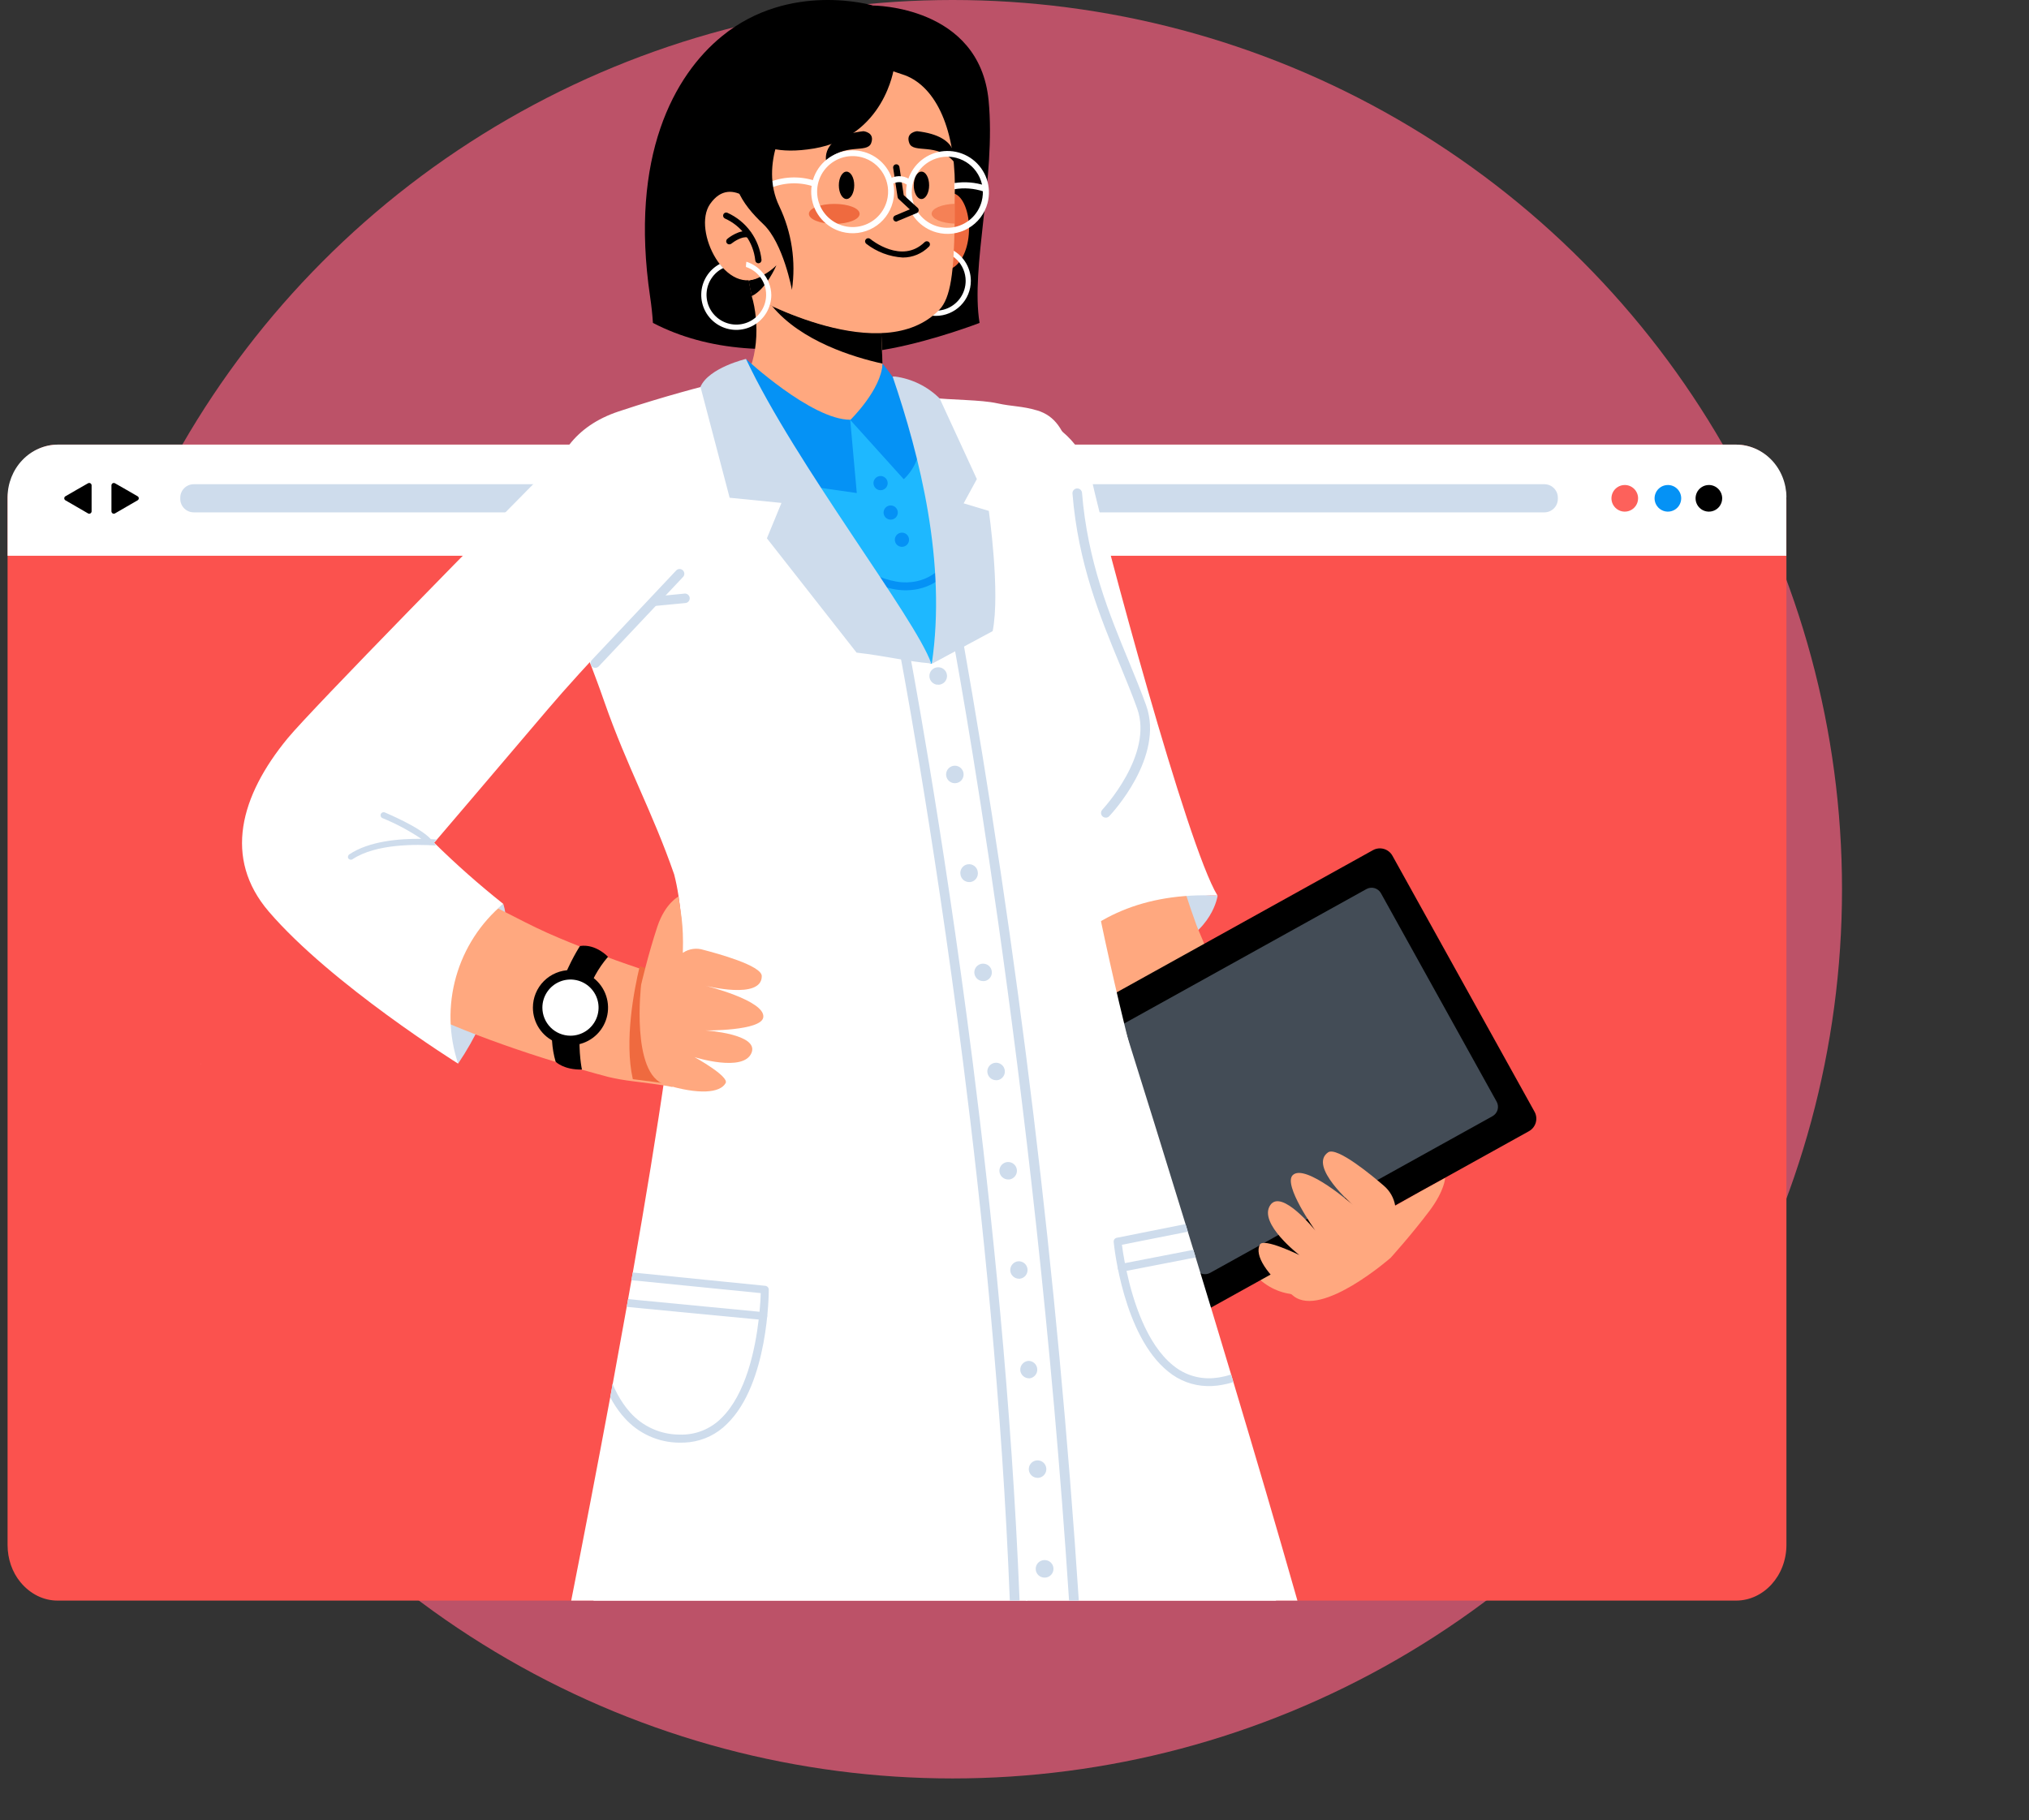 <?xml version="1.0" encoding="UTF-8"?> <svg xmlns="http://www.w3.org/2000/svg" width="146" height="131" viewBox="0 0 146 131" fill="none"><rect x="0" y="0" width="146" height="131" fill="#333333" stroke="none"/> <circle cx="68.545" cy="64" r="64" fill="#BC5268"></circle> <path d="M128.545 36.009V111.191C128.545 113.396 126.922 115.2 124.92 115.2H4.171C3.668 115.205 3.171 115.091 2.707 114.864C2.243 114.636 1.824 114.301 1.473 113.877C0.879 113.162 0.546 112.201 0.545 111.2V36.009C0.545 33.804 2.169 32 4.171 32H124.928C125.568 31.999 126.199 32.188 126.761 32.551C127.294 32.886 127.741 33.383 128.055 33.992C128.369 34.6 128.538 35.297 128.545 36.009Z" fill="#FB524E"></path> <path d="M45.716 109.808V109.919C45.716 110.788 46.297 111.493 47.017 111.493H80.954C81.674 111.493 82.256 110.788 82.256 109.919V109.808H45.716Z" fill="#CEDCEC"></path> <path d="M128.538 35.797V40H0.545V35.797C0.546 34.791 0.929 33.826 1.608 33.114C2.288 32.403 3.209 32.002 4.17 32H124.92C125.882 32.002 126.803 32.403 127.483 33.114C128.162 33.826 128.544 34.791 128.545 35.797H128.538Z" fill="white"></path> <path d="M117.871 35.866C117.871 36.055 117.815 36.24 117.709 36.398C117.604 36.556 117.454 36.679 117.279 36.751C117.104 36.824 116.911 36.843 116.725 36.806C116.539 36.769 116.369 36.677 116.235 36.543C116.101 36.409 116.009 36.239 115.972 36.053C115.935 35.867 115.954 35.674 116.027 35.499C116.099 35.324 116.222 35.174 116.38 35.069C116.537 34.963 116.723 34.907 116.912 34.907C117.167 34.907 117.41 35.008 117.59 35.188C117.77 35.368 117.871 35.611 117.871 35.866Z" fill="#FD615B"></path> <path d="M120.974 35.866C120.974 36.055 120.918 36.24 120.812 36.398C120.707 36.556 120.557 36.679 120.382 36.751C120.207 36.824 120.014 36.843 119.828 36.806C119.642 36.769 119.472 36.677 119.338 36.543C119.204 36.409 119.112 36.239 119.075 36.053C119.038 35.867 119.057 35.674 119.13 35.499C119.202 35.324 119.325 35.174 119.483 35.069C119.64 34.963 119.826 34.907 120.015 34.907C120.27 34.907 120.513 35.008 120.693 35.188C120.873 35.368 120.974 35.611 120.974 35.866Z" fill="#0592F5"></path> <path d="M123.923 35.866C123.923 36.055 123.867 36.24 123.762 36.398C123.657 36.556 123.507 36.679 123.332 36.751C123.157 36.824 122.964 36.843 122.778 36.806C122.592 36.769 122.421 36.677 122.287 36.543C122.153 36.409 122.062 36.239 122.025 36.053C121.988 35.867 122.007 35.674 122.08 35.499C122.152 35.324 122.275 35.174 122.433 35.069C122.59 34.963 122.775 34.907 122.965 34.907C123.219 34.907 123.463 35.008 123.643 35.188C123.823 35.368 123.923 35.611 123.923 35.866Z" fill="black"></path> <path d="M111.129 34.851H13.942C13.406 34.851 12.972 35.285 12.972 35.82V35.906C12.972 36.441 13.406 36.876 13.942 36.876H111.129C111.664 36.876 112.098 36.441 112.098 35.906V35.82C112.098 35.285 111.664 34.851 111.129 34.851Z" fill="#CEDCEC"></path> <path d="M6.591 35.865V36.801C6.591 36.831 6.583 36.861 6.568 36.887C6.553 36.913 6.531 36.935 6.505 36.95C6.479 36.965 6.449 36.973 6.419 36.974C6.389 36.974 6.359 36.966 6.333 36.95L5.524 36.481L4.711 36.011C4.684 35.996 4.662 35.975 4.647 35.949C4.632 35.923 4.624 35.894 4.624 35.863C4.624 35.833 4.632 35.804 4.647 35.778C4.662 35.752 4.684 35.73 4.711 35.716L5.524 35.246L6.333 34.784C6.359 34.769 6.389 34.761 6.419 34.761C6.449 34.761 6.479 34.769 6.505 34.784C6.531 34.799 6.553 34.821 6.568 34.847C6.583 34.873 6.591 34.903 6.591 34.933V35.865Z" fill="black"></path> <path d="M8.019 35.865V36.801C8.019 36.831 8.027 36.861 8.042 36.887C8.057 36.913 8.078 36.935 8.104 36.95C8.13 36.965 8.16 36.973 8.19 36.974C8.22 36.974 8.25 36.966 8.276 36.95L9.085 36.481L9.898 36.011C9.925 35.996 9.947 35.975 9.962 35.949C9.978 35.923 9.986 35.894 9.986 35.863C9.986 35.833 9.978 35.804 9.962 35.778C9.947 35.752 9.925 35.73 9.898 35.716L9.085 35.246L8.276 34.784C8.25 34.769 8.22 34.761 8.19 34.761C8.16 34.761 8.13 34.769 8.104 34.784C8.078 34.799 8.057 34.821 8.042 34.847C8.027 34.873 8.019 34.903 8.019 34.933V35.865Z" fill="black"></path> <path d="M87.615 64.458C87.615 64.458 87.301 67.069 83.885 68.411C80.469 69.754 76.703 70.149 75.874 69.079C75.867 69.094 77.172 63.806 87.615 64.458Z" fill="#CEDCEC"></path> <path d="M78.093 34.575C78.589 36.887 79.108 39.229 79.63 41.556C80.152 43.883 80.681 46.21 81.23 48.526L82.054 52.002C82.337 53.154 82.613 54.314 82.904 55.459C83.478 57.76 84.079 60.039 84.709 62.265C85.026 63.384 85.354 64.462 85.701 65.476L85.966 66.222L86.097 66.595C86.141 66.718 86.201 66.845 86.249 66.968L86.563 67.714C86.667 67.967 86.764 68.217 86.883 68.46C87.771 70.5 88.819 72.562 89.908 74.617C90.997 76.672 92.146 78.719 93.339 80.744C93.936 81.759 94.536 82.773 95.148 83.776C95.454 84.283 95.763 84.783 96.073 85.268L96.994 86.741L97.027 86.793C97.597 87.721 97.782 88.833 97.546 89.895C97.309 90.958 96.668 91.886 95.758 92.484C94.849 93.081 93.742 93.302 92.673 93.098C91.604 92.894 90.657 92.282 90.031 91.391C89.658 90.858 89.33 90.362 88.983 89.851C88.636 89.34 88.301 88.833 87.965 88.322C87.291 87.3 86.625 86.272 85.966 85.238C84.653 83.172 83.356 81.076 82.125 78.935C80.894 76.795 79.671 74.613 78.552 72.29C78.41 72.006 78.276 71.704 78.138 71.406L77.732 70.511C77.665 70.362 77.594 70.216 77.53 70.06L77.34 69.59L76.967 68.642C76.493 67.397 76.083 66.2 75.699 65.014C74.931 62.646 74.207 60.307 73.547 57.969C73.2 56.798 72.88 55.634 72.544 54.463L71.574 50.962C70.933 48.627 70.31 46.292 69.691 43.958C69.072 41.623 68.472 39.292 67.871 36.928C67.556 35.587 67.78 34.176 68.495 32.999C69.21 31.821 70.359 30.972 71.694 30.633C73.029 30.294 74.444 30.493 75.634 31.187C76.824 31.881 77.694 33.015 78.056 34.343C78.056 34.4 78.086 34.455 78.097 34.511L78.093 34.575Z" fill="#FFA87F"></path> <path d="M98.792 61.19L72.51 75.776C72.011 76.053 71.831 76.682 72.108 77.181L82.331 95.601C82.608 96.1 83.236 96.28 83.735 96.003L110.017 81.416C110.516 81.14 110.696 80.511 110.419 80.012L100.196 61.592C99.919 61.093 99.29 60.913 98.792 61.19Z" fill="black"></path> <path d="M98.323 63.989L78.005 75.266C77.634 75.472 77.5 75.939 77.706 76.31L86.032 91.314C86.238 91.684 86.706 91.818 87.077 91.612L107.395 80.336C107.766 80.13 107.9 79.662 107.694 79.291L99.368 64.288C99.162 63.917 98.694 63.783 98.323 63.989Z" fill="#434C56"></path> <path d="M100.063 90.531C100.063 90.531 101.555 88.886 102.867 87.141C103.956 85.683 103.986 84.788 103.986 84.788C102.92 85.362 101.655 86.063 100.395 86.787C100.302 86.218 100.009 85.702 99.567 85.332C98.821 84.687 96.21 82.498 95.565 82.938C94.118 83.948 97.355 86.723 97.355 86.723C97.355 86.723 93.932 83.721 93.029 84.571C92.283 85.257 94.648 88.569 94.648 88.569C94.648 88.569 92.213 85.515 91.396 86.749C90.531 88.058 93.503 90.333 93.503 90.333C93.503 90.333 90.892 89.05 90.65 89.587C90.277 90.333 91.06 91.691 93.085 93.283C95.11 94.876 100.063 90.531 100.063 90.531Z" fill="#FFA87F"></path> <path d="M78.444 85.723C78.562 85.935 78.74 86.107 78.956 86.217C79.171 86.328 79.415 86.372 79.656 86.344C79.897 86.316 80.124 86.218 80.309 86.061C80.494 85.904 80.628 85.696 80.695 85.463C80.762 85.229 80.758 84.982 80.684 84.751C80.609 84.52 80.469 84.316 80.279 84.165C80.089 84.014 79.859 83.923 79.617 83.903C79.375 83.883 79.133 83.934 78.921 84.052C78.78 84.13 78.655 84.236 78.555 84.362C78.454 84.488 78.38 84.633 78.335 84.788C78.291 84.944 78.278 85.106 78.296 85.266C78.315 85.427 78.365 85.582 78.444 85.723Z" fill="#2C5383"></path> <path d="M74.282 29.902C75.355 30.231 76.321 30.843 77.076 31.672C77.832 32.502 78.351 33.521 78.578 34.62C79.428 38.487 85.418 60.916 87.607 64.455C82.218 64.231 78.545 66.062 75.867 69.076C75.867 69.076 66.976 39.438 67.528 35.22C67.612 34.424 67.855 33.652 68.243 32.95C68.63 32.249 69.154 31.632 69.783 31.137C70.413 30.641 71.135 30.276 71.908 30.064C72.68 29.852 73.488 29.797 74.282 29.902Z" fill="white"></path> <path d="M46.983 23.241C50.992 25.323 55.788 25.554 61.11 24.554L62.825 0.399C62.825 0.399 56.832 -1.391 51.943 2.611C48.512 5.411 45.29 11.233 46.778 21.347C46.875 21.992 46.942 22.626 46.983 23.241Z" fill="black"></path> <path d="M70.486 23.242C69.829 19.221 71.668 12.747 71.138 7.239C70.478 0.399 62.825 0.399 62.825 0.399L56.288 17.476C56.288 17.476 57.519 20.799 57.619 23.242C57.832 28.138 70.486 23.242 70.486 23.242Z" fill="black"></path> <path d="M93.358 115.2C91.892 110.046 90.307 104.664 88.755 99.484C88.7 99.302 88.647 99.111 88.591 98.936C87.722 96.031 86.861 93.193 86.037 90.5C85.985 90.317 85.929 90.127 85.873 89.956C85.739 89.519 85.608 89.083 85.474 88.654C85.418 88.475 85.362 88.281 85.31 88.114C82.065 77.541 79.57 69.709 79.57 69.709L49.056 66.52C48.81 71.689 47.36 81.199 45.536 91.585L45.435 92.145C45.357 92.596 45.275 93.047 45.197 93.499L45.096 94.058C44.768 95.893 44.428 97.75 44.089 99.604L43.91 100.562C42.974 105.586 42.012 110.587 41.102 115.2H93.358Z" fill="white"></path> <path d="M50.951 72.973L53.129 82.098C58.566 81.662 64.999 80.875 69.844 78.369C69.844 78.369 76.296 80.54 79.57 79.525L77.172 72.973H50.951Z" fill="white"></path> <path d="M47.71 82.098C49.068 75.821 49.291 68.825 49.291 68.825C49.041 66.96 49.026 64.917 48.512 62.937C46.949 58.424 45.118 55.187 43.492 50.525C43.388 50.223 43.28 49.921 43.171 49.619C43.101 49.421 43.03 49.227 42.955 49.03C42.422 47.572 41.836 46.117 41.247 44.719C38.636 38.606 38.2 31.718 44.507 29.615C44.965 29.462 45.42 29.316 45.86 29.175C48.844 28.231 51.328 27.612 52.021 27.444L52.211 27.399L65.458 28.496L66.719 28.6C68.583 28.809 70.53 28.757 71.768 29.029C72.857 29.268 73.517 29.212 74.629 29.54C77.239 30.308 77.165 33.821 77.985 38.181C77.985 38.256 78.011 38.33 78.026 38.408C78.041 38.487 78.026 38.457 78.026 38.483C78.168 39.229 78.339 39.975 78.529 40.683C78.742 41.493 78.981 42.294 79.231 43.074C80.76 47.866 82.587 50.063 82.285 53.076C82.001 55.81 79.216 59.532 78.477 60.326C78.306 60.509 78.205 60.606 78.205 60.606C78.205 60.606 78.205 60.632 78.205 60.647C78.205 60.755 78.227 60.87 78.242 60.99C78.298 61.452 78.38 61.997 78.481 62.616C80.267 71.939 82.464 79.801 82.464 79.801C82.464 79.801 62.627 82.993 47.71 82.098Z" fill="white"></path> <path d="M79.57 58.849C79.616 58.85 79.662 58.841 79.704 58.823C79.746 58.805 79.784 58.778 79.816 58.745C79.98 58.573 83.807 54.49 82.472 50.764C82.099 49.727 81.67 48.683 81.215 47.575C79.827 44.219 78.257 40.408 77.858 35.466C77.854 35.421 77.841 35.377 77.82 35.337C77.799 35.297 77.77 35.262 77.735 35.233C77.701 35.204 77.66 35.182 77.617 35.169C77.574 35.155 77.529 35.151 77.484 35.155C77.439 35.159 77.395 35.172 77.355 35.193C77.315 35.214 77.279 35.243 77.25 35.278C77.221 35.312 77.2 35.353 77.186 35.396C77.173 35.439 77.168 35.484 77.172 35.53C77.582 40.575 79.175 44.435 80.581 47.837C81.032 48.937 81.461 49.973 81.826 50.992C83.02 54.322 79.354 58.234 79.32 58.275C79.274 58.323 79.243 58.384 79.231 58.449C79.219 58.515 79.227 58.582 79.253 58.644C79.279 58.705 79.323 58.757 79.379 58.794C79.434 58.83 79.5 58.849 79.566 58.849H79.57Z" fill="#CEDCEC"></path> <path d="M67.032 47.781C65.779 47.206 62.684 46.181 61.065 42.392C60.938 42.101 60.812 41.806 60.692 41.512C57.783 34.862 54.214 28.049 54.214 28.049L63.911 28.366C63.911 28.366 66.965 34.277 68.677 39.241C68.852 39.629 68.987 40.034 69.08 40.449C69.531 44.014 67.032 47.781 67.032 47.781Z" fill="#1EB8FF"></path> <path d="M63.873 34.809C63.866 34.91 63.828 35.006 63.766 35.086C63.704 35.165 63.62 35.224 63.524 35.256C63.428 35.288 63.325 35.29 63.227 35.263C63.13 35.236 63.043 35.181 62.977 35.105C62.911 35.028 62.869 34.934 62.857 34.834C62.844 34.734 62.862 34.632 62.907 34.542C62.952 34.452 63.023 34.377 63.111 34.327C63.198 34.277 63.299 34.254 63.4 34.261C63.535 34.272 63.66 34.335 63.749 34.438C63.838 34.54 63.882 34.674 63.873 34.809Z" fill="#0592F5"></path> <path d="M64.6 36.928C64.593 37.029 64.556 37.125 64.493 37.205C64.431 37.284 64.347 37.343 64.251 37.375C64.155 37.407 64.052 37.409 63.955 37.382C63.858 37.355 63.77 37.3 63.704 37.224C63.638 37.148 63.596 37.053 63.584 36.953C63.572 36.853 63.589 36.751 63.634 36.661C63.679 36.571 63.75 36.496 63.838 36.446C63.926 36.396 64.026 36.373 64.127 36.38C64.194 36.384 64.26 36.402 64.32 36.432C64.381 36.462 64.435 36.504 64.479 36.555C64.523 36.606 64.556 36.665 64.577 36.729C64.598 36.794 64.606 36.861 64.6 36.928Z" fill="#0592F5"></path> <path d="M65.41 38.885C65.402 38.986 65.365 39.082 65.303 39.162C65.24 39.241 65.156 39.3 65.06 39.332C64.965 39.364 64.861 39.366 64.764 39.339C64.667 39.312 64.58 39.257 64.514 39.181C64.448 39.105 64.406 39.01 64.393 38.91C64.381 38.81 64.398 38.708 64.444 38.618C64.489 38.528 64.56 38.453 64.647 38.403C64.735 38.353 64.835 38.33 64.936 38.337C65.004 38.341 65.069 38.359 65.13 38.389C65.19 38.419 65.244 38.461 65.288 38.512C65.332 38.563 65.366 38.622 65.387 38.686C65.407 38.751 65.415 38.818 65.41 38.885Z" fill="#0592F5"></path> <path d="M69.083 39.77C69.094 39.806 69.098 39.843 69.094 39.881C69.09 39.918 69.079 39.954 69.061 39.986C68.438 41.105 67.166 42.63 64.847 42.474C63.765 42.403 62.37 41.829 60.95 41.064C60.892 41.035 60.847 40.986 60.823 40.926C60.796 40.872 60.788 40.811 60.798 40.752C60.809 40.692 60.838 40.638 60.882 40.596C60.925 40.554 60.981 40.528 61.041 40.52C61.101 40.513 61.161 40.524 61.214 40.553C62.575 41.299 63.896 41.84 64.891 41.907C66.909 42.045 68.02 40.714 68.569 39.718C68.595 39.669 68.635 39.63 68.684 39.603C68.733 39.578 68.789 39.566 68.844 39.572C68.899 39.577 68.951 39.598 68.995 39.633C69.038 39.667 69.07 39.714 69.087 39.766L69.083 39.77Z" fill="#0592F5"></path> <path d="M67.028 14.671C67.028 14.671 68.52 12.904 69.37 14.671C70.221 16.439 69.568 20.019 67.289 19.434L67.028 14.671Z" fill="#EF6A3F"></path> <path d="M67.338 22.735C66.84 22.735 66.352 22.587 65.938 22.31C65.523 22.033 65.2 21.639 65.009 21.178C64.818 20.718 64.768 20.211 64.866 19.722C64.963 19.233 65.203 18.783 65.555 18.431C65.908 18.078 66.357 17.838 66.846 17.741C67.335 17.644 67.842 17.694 68.303 17.884C68.764 18.075 69.157 18.398 69.434 18.813C69.711 19.227 69.859 19.715 69.859 20.213C69.859 20.882 69.594 21.523 69.121 21.996C68.648 22.469 68.007 22.735 67.338 22.735ZM67.338 18.065C66.913 18.065 66.498 18.191 66.145 18.427C65.791 18.663 65.516 18.999 65.354 19.391C65.191 19.784 65.148 20.216 65.231 20.633C65.314 21.049 65.519 21.432 65.819 21.732C66.12 22.033 66.502 22.237 66.919 22.32C67.336 22.403 67.768 22.361 68.16 22.198C68.553 22.035 68.888 21.76 69.124 21.407C69.36 21.054 69.486 20.638 69.486 20.213C69.485 19.644 69.259 19.098 68.856 18.696C68.453 18.293 67.908 18.066 67.338 18.065Z" fill="white"></path> <path d="M63.411 23.891L63.609 28.709C63.609 28.709 60.838 32.979 53.166 27.877C54.621 26.255 54.658 23.167 54.088 21.295C54.606 21.499 55.105 21.748 55.579 22.041C55.778 22.14 55.983 22.228 56.191 22.306C58.097 23.111 60.983 24.081 63.411 23.891Z" fill="#FFA87F"></path> <path d="M61.185 30.227C61.185 30.227 63.422 28.045 63.504 26.173C64.421 27.286 65.185 28.516 65.775 29.831C67.092 32.792 65.029 34.489 65.029 34.489L61.185 30.227Z" fill="#0592F5"></path> <path d="M53.677 25.833C53.677 25.833 58.38 30.207 61.177 30.211L61.651 35.485L57.09 34.836C57.09 34.836 54.382 29.283 53.677 25.833Z" fill="#0592F5"></path> <path d="M63.411 23.89L63.504 26.172C61.419 25.71 57.664 24.572 55.565 22.04L56.176 22.305C58.097 23.11 60.983 24.08 63.411 23.89Z" fill="black"></path> <path d="M68.692 14.668C68.692 15.172 68.692 15.649 68.692 16.097C68.643 19.557 68.415 21.445 67.591 22.295C63.489 26.535 54.397 21.474 54.106 21.31C54.02 20.937 53.946 20.564 53.879 20.191C53.338 17.268 53.238 14.28 53.584 11.327C53.502 9.896 53.88 8.476 54.663 7.275C55.447 6.075 56.593 5.157 57.936 4.655C60.796 3.611 63.362 4.871 64.906 5.345C67.23 6.061 68.695 9.074 68.71 13.352L68.692 14.668Z" fill="#FFA87F"></path> <path d="M65.984 9.443C65.984 9.443 65.134 9.525 65.432 10.305C65.731 11.084 67.439 10.226 68.658 11.662C68.658 11.662 69.177 9.798 65.984 9.443Z" fill="black"></path> <path d="M67.401 16.73C66.833 16.577 66.322 16.259 65.933 15.816C65.545 15.373 65.297 14.825 65.22 14.241C65.142 13.657 65.24 13.063 65.5 12.534C65.76 12.005 66.17 11.565 66.68 11.269C67.189 10.974 67.775 10.835 68.363 10.872C68.951 10.909 69.515 11.118 69.984 11.475C70.453 11.832 70.805 12.32 70.998 12.877C71.19 13.433 71.213 14.035 71.064 14.605C70.964 14.986 70.79 15.343 70.552 15.656C70.313 15.969 70.016 16.232 69.675 16.43C69.335 16.628 68.959 16.756 68.568 16.808C68.178 16.859 67.781 16.833 67.401 16.73ZM68.822 11.364C68.333 11.234 67.817 11.252 67.338 11.416C66.859 11.58 66.44 11.882 66.133 12.284C65.826 12.686 65.644 13.17 65.613 13.675C65.581 14.18 65.699 14.683 65.953 15.121C66.207 15.559 66.585 15.911 67.04 16.134C67.494 16.357 68.004 16.439 68.506 16.372C69.007 16.305 69.478 16.091 69.857 15.756C70.237 15.422 70.509 14.982 70.638 14.493C70.813 13.837 70.719 13.139 70.378 12.552C70.038 11.966 69.478 11.538 68.822 11.364Z" fill="white"></path> <path d="M70.91 13.362C70.19 13.122 69.423 13.058 68.673 13.176V13.62C69.37 13.5 70.086 13.554 70.758 13.776C70.784 13.784 70.813 13.784 70.84 13.776C70.889 13.771 70.936 13.75 70.971 13.716C71.007 13.681 71.03 13.635 71.037 13.586C71.043 13.537 71.033 13.486 71.007 13.444C70.981 13.401 70.942 13.368 70.895 13.351L70.91 13.362Z" fill="white"></path> <path d="M64.492 15.95C64.44 15.95 64.39 15.931 64.35 15.897C64.311 15.864 64.284 15.818 64.273 15.767C64.263 15.716 64.271 15.663 64.295 15.617C64.32 15.571 64.359 15.535 64.407 15.514L65.466 15.07L64.664 14.325C64.624 14.29 64.598 14.242 64.589 14.19L64.269 12.087C64.264 12.057 64.266 12.027 64.273 11.998C64.28 11.969 64.293 11.942 64.311 11.918C64.329 11.893 64.351 11.873 64.377 11.858C64.403 11.842 64.431 11.832 64.461 11.828C64.49 11.823 64.52 11.825 64.55 11.832C64.579 11.839 64.606 11.852 64.63 11.87C64.654 11.888 64.674 11.91 64.69 11.936C64.705 11.962 64.715 11.99 64.72 12.02L65.029 14.045L66.036 14.962C66.063 14.988 66.084 15.02 66.095 15.056C66.107 15.092 66.109 15.13 66.103 15.167C66.096 15.204 66.08 15.238 66.057 15.268C66.034 15.297 66.004 15.32 65.969 15.335L64.582 15.913C64.555 15.931 64.524 15.944 64.492 15.95Z" fill="black"></path> <path d="M62.132 9.443C62.132 9.443 62.982 9.525 62.684 10.305C62.386 11.084 60.677 10.226 59.458 11.662C59.458 11.662 58.936 9.798 62.132 9.443Z" fill="black"></path> <path d="M61.856 15.392C61.856 15.791 61.039 16.112 60.032 16.112C59.025 16.112 58.205 15.791 58.205 15.392C58.205 14.993 59.025 14.676 60.032 14.676C61.039 14.676 61.856 14.985 61.856 15.392Z" fill="#EF6A3F"></path> <path d="M60.58 16.685C60.011 16.532 59.501 16.214 59.112 15.771C58.724 15.328 58.475 14.78 58.398 14.196C58.32 13.612 58.417 13.019 58.676 12.49C58.936 11.961 59.346 11.521 59.855 11.225C60.365 10.928 60.95 10.79 61.538 10.826C62.126 10.862 62.69 11.071 63.159 11.428C63.628 11.784 63.982 12.271 64.174 12.828C64.367 13.384 64.391 13.985 64.242 14.555C64.143 14.937 63.969 15.294 63.731 15.608C63.493 15.922 63.195 16.185 62.855 16.383C62.514 16.581 62.138 16.709 61.748 16.761C61.357 16.813 60.96 16.787 60.58 16.685ZM62.005 11.318C61.516 11.189 61.001 11.208 60.523 11.372C60.045 11.536 59.627 11.838 59.32 12.239C59.014 12.641 58.834 13.124 58.802 13.629C58.771 14.133 58.889 14.635 59.143 15.072C59.397 15.508 59.775 15.86 60.228 16.082C60.682 16.305 61.191 16.387 61.692 16.32C62.193 16.253 62.662 16.039 63.041 15.705C63.42 15.371 63.691 14.932 63.821 14.444C63.994 13.788 63.9 13.091 63.559 12.505C63.219 11.919 62.66 11.492 62.005 11.318Z" fill="white"></path> <path d="M63.97 13.31C63.934 13.296 63.902 13.273 63.877 13.243C63.842 13.197 63.826 13.14 63.833 13.083C63.84 13.025 63.87 12.973 63.914 12.937C64.134 12.777 64.397 12.687 64.668 12.679C64.94 12.671 65.208 12.746 65.436 12.893C65.485 12.923 65.52 12.972 65.534 13.029C65.547 13.086 65.537 13.145 65.507 13.195C65.492 13.219 65.472 13.24 65.449 13.257C65.426 13.274 65.4 13.286 65.373 13.292C65.345 13.299 65.316 13.3 65.288 13.295C65.26 13.291 65.233 13.281 65.209 13.265C65.058 13.163 64.88 13.109 64.698 13.109C64.516 13.109 64.338 13.163 64.187 13.265C64.158 13.292 64.123 13.31 64.085 13.318C64.047 13.325 64.007 13.323 63.97 13.31Z" fill="white"></path> <path d="M58.589 13.411H58.507C57.471 13.075 56.348 13.132 55.352 13.571C55.327 13.592 55.298 13.608 55.267 13.616C55.235 13.624 55.203 13.626 55.171 13.62C55.139 13.614 55.109 13.601 55.083 13.581C55.056 13.562 55.035 13.537 55.02 13.508C55.005 13.48 54.996 13.448 54.995 13.416C54.993 13.383 54.999 13.351 55.012 13.321C55.025 13.291 55.045 13.265 55.069 13.244C55.094 13.223 55.123 13.207 55.154 13.198C56.255 12.701 57.501 12.635 58.648 13.012C58.703 13.031 58.748 13.07 58.774 13.122C58.8 13.173 58.804 13.233 58.786 13.288C58.767 13.324 58.739 13.355 58.704 13.376C58.669 13.398 58.63 13.41 58.589 13.411Z" fill="white"></path> <g opacity="0.8"> <path opacity="0.8" d="M68.691 14.668C68.691 15.171 68.691 15.649 68.691 16.096C67.763 16.063 67.039 15.753 67.039 15.38C67.039 15.007 67.759 14.698 68.691 14.668Z" fill="#EF6A3F"></path> </g> <path d="M61.468 13.336C61.468 13.881 61.218 14.324 60.912 14.324C60.606 14.324 60.36 13.881 60.36 13.336C60.36 12.792 60.61 12.352 60.912 12.352C61.214 12.352 61.468 12.78 61.468 13.336Z" fill="black"></path> <path d="M66.857 13.336C66.857 13.881 66.611 14.324 66.305 14.324C65.999 14.324 65.753 13.881 65.753 13.336C65.753 12.792 65.999 12.352 66.305 12.352C66.611 12.352 66.857 12.78 66.857 13.336Z" fill="black"></path> <path d="M64.955 18.535C65.308 18.537 65.657 18.468 65.983 18.332C66.308 18.196 66.603 17.996 66.85 17.744C66.871 17.724 66.887 17.699 66.898 17.672C66.91 17.645 66.915 17.615 66.915 17.586C66.915 17.556 66.91 17.527 66.898 17.5C66.887 17.473 66.871 17.448 66.85 17.427C66.807 17.386 66.75 17.363 66.691 17.363C66.632 17.363 66.575 17.386 66.533 17.427C64.892 19.031 62.706 17.271 62.617 17.196C62.571 17.158 62.511 17.14 62.452 17.145C62.393 17.151 62.338 17.18 62.3 17.226C62.262 17.272 62.243 17.331 62.249 17.391C62.255 17.45 62.284 17.505 62.33 17.543C63.085 18.13 64 18.476 64.955 18.535Z" fill="black"></path> <path d="M55.867 19.098C55.84 19.161 55.121 20.821 54.095 21.309C54.009 20.936 53.935 20.563 53.868 20.19C54.623 20.02 55.316 19.642 55.867 19.098Z" fill="black"></path> <path d="M54.871 15.313C54.871 15.313 52.689 12.389 51.093 14.686C49.776 16.584 52.264 21.522 54.871 19.829V15.313Z" fill="#FFA87F"></path> <path d="M55.501 21.235C55.498 21.68 55.378 22.117 55.152 22.502C54.926 22.885 54.602 23.203 54.213 23.421C53.825 23.639 53.385 23.75 52.94 23.743C52.494 23.736 52.059 23.61 51.677 23.38C51.295 23.15 50.982 22.823 50.768 22.432C50.554 22.041 50.448 21.6 50.46 21.155C50.471 20.709 50.601 20.275 50.836 19.896C51.07 19.517 51.401 19.207 51.794 18.997C51.873 19.098 51.958 19.195 52.047 19.288C51.703 19.455 51.409 19.712 51.197 20.031C50.985 20.35 50.863 20.72 50.842 21.102C50.822 21.485 50.904 21.866 51.08 22.206C51.257 22.546 51.521 22.832 51.846 23.035C52.17 23.238 52.544 23.351 52.926 23.361C53.309 23.371 53.688 23.279 54.023 23.093C54.358 22.907 54.637 22.635 54.831 22.305C55.026 21.975 55.128 21.599 55.128 21.216C55.129 20.746 54.973 20.289 54.684 19.918C54.425 19.59 54.075 19.344 53.677 19.214C53.675 19.195 53.675 19.176 53.677 19.158C53.677 19.158 53.677 19.131 53.677 19.124C53.677 19.027 53.7 18.934 53.707 18.837C54.147 18.977 54.54 19.235 54.844 19.583C55.258 20.034 55.492 20.622 55.501 21.235Z" fill="white"></path> <path d="M54.572 18.949H54.594C54.654 18.941 54.708 18.911 54.746 18.864C54.783 18.818 54.801 18.759 54.796 18.699C54.718 17.969 54.45 17.272 54.019 16.678C53.588 16.084 53.008 15.613 52.338 15.313C52.311 15.302 52.282 15.296 52.252 15.297C52.223 15.297 52.194 15.304 52.166 15.316C52.139 15.327 52.115 15.344 52.095 15.366C52.074 15.387 52.058 15.412 52.047 15.439C52.026 15.494 52.027 15.555 52.05 15.61C52.073 15.664 52.116 15.707 52.17 15.73C52.766 15.998 53.28 16.418 53.663 16.948C54.045 17.477 54.281 18.098 54.348 18.747C54.354 18.803 54.38 18.854 54.421 18.891C54.463 18.928 54.517 18.949 54.572 18.949Z" fill="black"></path> <path d="M52.48 17.588C52.532 17.588 52.581 17.571 52.622 17.54C52.816 17.383 53.405 16.991 53.793 17.092C53.822 17.101 53.852 17.105 53.883 17.102C53.913 17.099 53.942 17.089 53.969 17.075C53.996 17.06 54.019 17.04 54.038 17.016C54.056 16.992 54.07 16.964 54.078 16.935C54.085 16.905 54.087 16.875 54.082 16.845C54.077 16.814 54.067 16.786 54.05 16.76C54.034 16.734 54.013 16.712 53.988 16.695C53.963 16.677 53.935 16.665 53.905 16.659C53.23 16.484 52.413 17.118 52.339 17.193C52.315 17.211 52.296 17.233 52.282 17.259C52.268 17.285 52.259 17.313 52.256 17.342C52.252 17.372 52.255 17.401 52.264 17.429C52.272 17.457 52.286 17.483 52.305 17.506C52.326 17.532 52.353 17.553 52.383 17.567C52.413 17.581 52.447 17.589 52.48 17.588Z" fill="black"></path> <path d="M91.821 115.2C87.835 99.287 83.844 83.351 82.498 79.801L70.172 80.987L73.816 115.2H91.821Z" fill="white"></path> <path d="M88.591 98.928C88.326 99.016 88.054 99.083 87.778 99.129L87.532 99.163C86.979 99.238 86.417 99.198 85.88 99.046C85.344 98.893 84.845 98.631 84.415 98.275C82.486 96.728 81.513 93.576 81.058 91.458C81.013 91.26 80.976 91.085 80.942 90.903C80.831 90.321 80.763 89.858 80.73 89.59L85.078 88.728L85.47 88.646C85.414 88.467 85.358 88.273 85.306 88.106L84.933 88.176L80.364 89.086C80.295 89.098 80.233 89.136 80.191 89.192C80.148 89.248 80.129 89.319 80.137 89.388C80.163 89.664 80.827 96.127 84.056 98.712C84.843 99.364 85.825 99.733 86.846 99.76C87.095 99.767 87.344 99.756 87.592 99.726L87.913 99.678C88.196 99.63 88.475 99.561 88.748 99.473C88.7 99.301 88.647 99.118 88.591 98.928Z" fill="#CEDCEC"></path> <path d="M86.037 90.501L85.574 90.59L81.062 91.47L80.775 91.526C80.755 91.53 80.735 91.53 80.715 91.526C80.643 91.527 80.574 91.501 80.522 91.453C80.469 91.404 80.436 91.338 80.43 91.267C80.424 91.196 80.445 91.125 80.489 91.069C80.532 91.012 80.596 90.975 80.666 90.963L80.946 90.911L85.421 90.042L85.865 89.956C85.928 90.139 85.984 90.318 86.037 90.501Z" fill="#CEDCEC"></path> <path d="M73.931 115.2L67.032 47.792L48.121 82.072C47.181 85.309 45.014 99.973 42.706 115.2H73.931Z" fill="white"></path> <path d="M69.307 76.516C70.665 87.171 72.115 101.092 72.663 115.201H73.365C72.802 101.055 71.347 87.104 69.99 76.415C67.785 59.1 65.35 46.42 65.328 46.293C65.305 46.208 65.25 46.135 65.174 46.088C65.099 46.041 65.009 46.025 64.922 46.042C64.836 46.059 64.758 46.108 64.706 46.179C64.654 46.251 64.631 46.34 64.642 46.428C64.679 46.566 67.103 59.223 69.307 76.516Z" fill="#CEDCEC"></path> <path d="M67.502 49.273C67.461 49.276 67.42 49.276 67.379 49.273L67.26 49.235C67.223 49.219 67.188 49.199 67.155 49.176C67.12 49.154 67.087 49.127 67.058 49.097C66.941 48.979 66.876 48.82 66.876 48.654C66.876 48.487 66.941 48.328 67.058 48.21C67.087 48.18 67.12 48.153 67.155 48.132C67.188 48.108 67.223 48.088 67.26 48.072C67.298 48.057 67.338 48.046 67.379 48.038C67.466 48.019 67.556 48.019 67.643 48.037C67.73 48.055 67.813 48.091 67.885 48.144C67.957 48.196 68.017 48.263 68.061 48.34C68.106 48.417 68.133 48.503 68.142 48.592C68.151 48.68 68.141 48.77 68.112 48.854C68.084 48.939 68.038 49.016 67.978 49.082C67.917 49.147 67.843 49.199 67.761 49.234C67.68 49.269 67.591 49.286 67.502 49.284V49.273Z" fill="#CEDCEC"></path> <path d="M73.416 98.63C73.431 98.786 73.504 98.931 73.62 99.036C73.735 99.142 73.886 99.201 74.043 99.201H74.103C74.262 99.177 74.405 99.093 74.504 98.966C74.604 98.84 74.651 98.68 74.636 98.52C74.621 98.359 74.546 98.211 74.425 98.105C74.304 97.998 74.148 97.942 73.987 97.948C73.821 97.964 73.669 98.044 73.562 98.172C73.455 98.3 73.403 98.464 73.416 98.63Z" fill="#CEDCEC"></path> <path d="M72.697 91.47C72.713 91.624 72.786 91.767 72.902 91.871C73.018 91.975 73.168 92.033 73.323 92.033H73.39C73.554 92.012 73.703 91.927 73.805 91.798C73.907 91.669 73.954 91.504 73.936 91.341C73.919 91.177 73.838 91.026 73.711 90.921C73.584 90.816 73.42 90.766 73.256 90.78C73.091 90.798 72.94 90.881 72.835 91.01C72.731 91.139 72.681 91.304 72.697 91.47Z" fill="#CEDCEC"></path> <path d="M74.032 105.788C74.045 105.946 74.117 106.093 74.234 106.2C74.351 106.307 74.504 106.366 74.662 106.366H74.71C74.835 106.356 74.953 106.309 75.051 106.232C75.149 106.155 75.221 106.05 75.26 105.932C75.298 105.813 75.3 105.686 75.266 105.566C75.232 105.446 75.164 105.339 75.069 105.258C74.974 105.177 74.857 105.126 74.733 105.112C74.609 105.097 74.484 105.12 74.373 105.176C74.262 105.233 74.171 105.322 74.11 105.43C74.049 105.539 74.022 105.664 74.032 105.788Z" fill="#CEDCEC"></path> <path d="M75.136 112.284C75.053 112.287 74.972 112.306 74.896 112.34C74.821 112.374 74.753 112.423 74.696 112.483C74.64 112.544 74.596 112.615 74.566 112.692C74.537 112.77 74.523 112.852 74.526 112.935C74.529 113.018 74.548 113.099 74.582 113.175C74.616 113.25 74.665 113.318 74.725 113.375C74.847 113.489 75.01 113.55 75.177 113.545H75.214C75.381 113.534 75.537 113.458 75.647 113.333C75.757 113.208 75.814 113.044 75.803 112.877C75.799 112.795 75.778 112.713 75.742 112.639C75.705 112.564 75.655 112.497 75.593 112.442C75.531 112.387 75.459 112.345 75.38 112.318C75.302 112.291 75.219 112.279 75.136 112.284Z" fill="#CEDCEC"></path> <path d="M68.658 56.369H68.759C68.921 56.356 69.072 56.281 69.18 56.159C69.288 56.037 69.345 55.878 69.338 55.715C69.332 55.553 69.262 55.399 69.145 55.286C69.028 55.173 68.871 55.11 68.708 55.11C68.546 55.11 68.389 55.173 68.272 55.286C68.154 55.399 68.085 55.553 68.079 55.715C68.072 55.878 68.129 56.037 68.237 56.159C68.345 56.281 68.496 56.356 68.658 56.369Z" fill="#CEDCEC"></path> <path d="M71.918 84.331C71.936 84.485 72.009 84.627 72.125 84.73C72.24 84.833 72.389 84.89 72.544 84.891H72.619C72.742 84.876 72.859 84.825 72.953 84.744C73.048 84.663 73.116 84.556 73.15 84.437C73.184 84.317 73.182 84.19 73.144 84.071C73.105 83.953 73.033 83.848 72.935 83.771C72.838 83.694 72.719 83.647 72.596 83.637C72.472 83.627 72.347 83.653 72.238 83.714C72.129 83.774 72.041 83.865 71.984 83.976C71.927 84.087 71.904 84.212 71.918 84.335V84.331Z" fill="#CEDCEC"></path> <path d="M70.116 70.068C70.136 70.218 70.211 70.356 70.325 70.457C70.44 70.557 70.587 70.612 70.739 70.612H70.824C70.948 70.596 71.064 70.543 71.157 70.46C71.251 70.377 71.318 70.269 71.349 70.148C71.381 70.027 71.376 69.9 71.336 69.782C71.295 69.664 71.22 69.561 71.121 69.485C71.021 69.41 70.901 69.366 70.777 69.359C70.652 69.351 70.528 69.381 70.421 69.444C70.313 69.507 70.227 69.601 70.172 69.713C70.118 69.826 70.098 69.952 70.116 70.075V70.068Z" fill="#CEDCEC"></path> <path d="M69.113 62.948C69.135 63.098 69.21 63.235 69.324 63.333C69.439 63.432 69.585 63.486 69.736 63.485H69.825C69.991 63.461 70.14 63.371 70.24 63.237C70.339 63.103 70.382 62.935 70.359 62.769C70.351 62.684 70.325 62.602 70.284 62.527C70.243 62.452 70.187 62.386 70.12 62.333C70.053 62.281 69.976 62.242 69.893 62.22C69.811 62.198 69.724 62.194 69.64 62.206C69.555 62.218 69.474 62.248 69.401 62.292C69.329 62.337 69.266 62.396 69.216 62.466C69.167 62.536 69.133 62.615 69.115 62.698C69.097 62.782 69.097 62.868 69.113 62.952V62.948Z" fill="#CEDCEC"></path> <path d="M71.052 77.194C71.071 77.347 71.146 77.487 71.261 77.589C71.376 77.691 71.525 77.746 71.679 77.746H71.757C71.923 77.725 72.073 77.639 72.175 77.506C72.277 77.374 72.323 77.207 72.302 77.041C72.281 76.875 72.195 76.724 72.063 76.621C71.931 76.519 71.763 76.472 71.597 76.493C71.431 76.514 71.279 76.6 71.177 76.732C71.074 76.864 71.028 77.032 71.049 77.198L71.052 77.194Z" fill="#CEDCEC"></path> <path d="M76.926 115.2H77.627C76.095 91.875 73.287 68.653 69.214 45.636C69.196 45.544 69.142 45.464 69.065 45.412C68.988 45.359 68.893 45.34 68.802 45.358C68.71 45.376 68.629 45.429 68.577 45.507C68.525 45.584 68.506 45.679 68.524 45.77C68.595 46.128 74.439 77.078 76.926 115.2Z" fill="#CEDCEC"></path> <path d="M43.91 100.563C44.141 101.007 44.417 101.427 44.734 101.816C44.795 101.894 44.859 101.968 44.928 102.039C45.424 102.601 46.034 103.051 46.717 103.36C47.399 103.669 48.139 103.83 48.889 103.833C49.138 103.838 49.387 103.825 49.635 103.796C50.647 103.672 51.589 103.211 52.308 102.487C55.292 99.6 55.318 93.1 55.318 92.828C55.319 92.757 55.294 92.689 55.247 92.636C55.2 92.584 55.135 92.551 55.064 92.544L46.319 91.664L45.529 91.586C45.499 91.772 45.465 91.959 45.431 92.145L46.218 92.216L54.74 93.07C54.74 93.339 54.71 93.816 54.654 94.398C54.654 94.577 54.621 94.771 54.594 94.961C54.345 97.113 53.677 100.342 51.906 102.069C51.512 102.464 51.041 102.773 50.523 102.976C50.004 103.179 49.449 103.273 48.892 103.251C48.221 103.251 47.557 103.108 46.944 102.832C46.331 102.556 45.784 102.154 45.338 101.651C45.159 101.452 44.993 101.24 44.842 101.017C44.537 100.571 44.28 100.093 44.074 99.593C44.029 99.925 43.981 100.246 43.91 100.563Z" fill="#CEDCEC"></path> <path d="M45.197 93.499L45.096 94.058L45.924 94.141L54.606 94.972L54.897 95.002H54.957C55.021 94.995 55.081 94.966 55.126 94.92C55.171 94.873 55.198 94.813 55.203 94.748C55.207 94.711 55.203 94.674 55.193 94.638C55.182 94.602 55.165 94.569 55.141 94.54C55.117 94.511 55.088 94.487 55.055 94.47C55.022 94.453 54.986 94.442 54.949 94.439L54.666 94.413L46.014 93.581L45.197 93.499Z" fill="#CEDCEC"></path> <path d="M53.678 25.833C53.678 25.833 51.015 26.456 50.403 27.839L52.503 35.824L56.232 36.197C56.169 36.365 55.184 38.744 55.184 38.744L61.636 46.971C63.758 47.213 65.239 47.605 67.01 47.75C65.887 44.506 57.213 33.374 53.678 25.833Z" fill="#CEDCEC"></path> <path d="M64.418 27.102C65.628 27.265 66.752 27.82 67.618 28.683L70.291 34.482L69.34 36.227L71.153 36.772C71.153 36.772 71.988 42.623 71.429 45.424L67.047 47.781C68.128 40.494 66.182 32.83 64.231 27.102H64.418Z" fill="#CEDCEC"></path> <path d="M36.213 65.055C36.213 65.055 36.918 66.822 35.78 70.548C35.157 72.683 34.208 74.708 32.965 76.552C32.965 76.552 29.437 70.455 36.213 65.055Z" fill="#CEDCEC"></path> <path d="M19.337 60.49C19.337 60.679 19.337 60.869 19.337 61.06C19.337 61.247 19.367 61.434 19.386 61.62C19.386 61.713 19.408 61.806 19.423 61.896L19.468 62.168C19.593 62.849 19.793 63.515 20.065 64.152C20.191 64.439 20.331 64.719 20.486 64.991C20.561 65.122 20.631 65.256 20.706 65.383L20.937 65.756C21.493 66.595 22.148 67.364 22.888 68.046C23.507 68.624 24.165 69.16 24.857 69.649C25.181 69.888 25.506 70.1 25.826 70.313C26.147 70.526 26.468 70.723 26.785 70.917C27.426 71.29 28.057 71.663 28.687 71.984C29.947 72.648 31.201 73.218 32.457 73.744C33.714 74.27 34.963 74.743 36.217 75.187C37.469 75.631 38.726 76.045 39.983 76.429C41.24 76.813 42.504 77.175 43.772 77.511C44.354 77.648 44.943 77.751 45.536 77.82C46.554 77.958 47.662 78.074 48.382 78.238C48.617 77.19 47.77 76.284 48.009 75.254C48.281 74.028 48.557 72.8 48.852 71.581L48.4 70.462C47.654 70.231 46.867 69.989 46.103 69.735L46.032 69.709C44.913 69.336 43.794 68.937 42.713 68.512C41.632 68.087 40.475 67.628 39.405 67.151C38.335 66.673 37.268 66.11 36.239 65.588C35.21 65.066 34.225 64.495 33.308 63.906C32.849 63.615 32.401 63.317 31.995 63.007C31.79 62.851 31.588 62.698 31.402 62.541C31.215 62.384 31.029 62.224 30.869 62.068C30.626 61.844 30.399 61.603 30.19 61.348C30.134 61.284 30.085 61.217 30.037 61.154L30.235 60.915L30.585 60.486C30.768 60.262 30.958 60.039 31.145 59.811C31.536 59.356 31.916 58.905 32.312 58.45L33.513 57.089C34.333 56.182 35.142 55.269 35.978 54.363L36.601 53.68L37.231 53.001L38.115 52.05L38.488 51.644L38.946 51.152L39.756 50.283L41.031 48.929C41.878 48.026 42.732 47.12 43.589 46.221L48.71 40.821L48.74 40.788C49.784 39.7 50.353 38.242 50.322 36.734C50.29 35.227 49.662 33.793 48.574 32.749C47.486 31.705 46.028 31.136 44.52 31.167C43.013 31.198 41.579 31.827 40.535 32.915L39.193 34.291L37.876 35.667C37.436 36.126 37.003 36.589 36.571 37.051C36.138 37.513 35.698 37.976 35.269 38.446C34.409 39.378 33.55 40.314 32.692 41.254L31.417 42.675L31.249 42.865L30.16 44.107C29.735 44.584 29.317 45.065 28.896 45.55L28.269 46.274L27.986 46.605L27.643 47.008C26.811 47.978 25.979 48.966 25.159 49.966L23.932 51.483C23.522 51.995 23.115 52.52 22.709 53.039C22.507 53.296 22.306 53.568 22.101 53.84L21.497 54.654L21.344 54.859L21.303 54.907V54.933L21.273 54.978L21.146 55.161L20.9 55.534C20.859 55.593 20.818 55.66 20.777 55.731L20.658 55.933C20.579 56.071 20.501 56.201 20.423 56.347C20.344 56.492 20.277 56.645 20.206 56.798L20.106 57.025L20.005 57.268C19.942 57.428 19.882 57.596 19.822 57.76C19.763 57.924 19.718 58.107 19.669 58.282C19.621 58.457 19.572 58.633 19.539 58.819C19.505 59.006 19.472 59.192 19.442 59.371C19.412 59.55 19.397 59.744 19.382 59.938V60.221C19.337 60.3 19.341 60.393 19.337 60.49Z" fill="#FFA87F"></path> <path d="M43.75 68.863C43.75 68.863 42.877 67.916 41.736 68.087C41.736 68.087 38.816 72.462 39.983 76.419C39.983 76.419 40.572 77.011 41.874 76.978C41.874 76.978 40.845 72.238 43.75 68.863Z" fill="black"></path> <path d="M38.346 72.52C38.345 73.055 38.503 73.579 38.8 74.024C39.097 74.469 39.519 74.816 40.013 75.021C40.507 75.227 41.051 75.28 41.576 75.176C42.101 75.072 42.583 74.814 42.961 74.436C43.34 74.058 43.597 73.576 43.702 73.051C43.806 72.526 43.752 71.982 43.547 71.488C43.342 70.993 42.995 70.571 42.549 70.274C42.104 69.978 41.581 69.82 41.046 69.82C40.33 69.82 39.643 70.105 39.136 70.611C38.63 71.118 38.346 71.804 38.346 72.52Z" fill="black"></path> <path d="M41.046 74.543C41.446 74.543 41.837 74.425 42.17 74.204C42.503 73.982 42.762 73.667 42.916 73.297C43.07 72.928 43.11 72.522 43.033 72.129C42.955 71.737 42.763 71.376 42.48 71.093C42.198 70.81 41.837 70.617 41.445 70.539C41.053 70.461 40.647 70.501 40.277 70.653C39.907 70.806 39.592 71.066 39.369 71.398C39.147 71.73 39.028 72.121 39.028 72.521C39.028 73.057 39.241 73.57 39.619 73.949C39.997 74.328 40.511 74.542 41.046 74.543Z" fill="white"></path> <path d="M45.536 77.671C46.554 77.805 47.662 77.925 48.382 78.085C48.617 77.041 47.77 76.135 48.009 75.102C48.281 73.878 48.557 72.651 48.851 71.428L48.4 70.309C47.654 70.082 46.867 69.836 46.103 69.563L46.032 69.541C45.618 71.268 44.913 74.926 45.536 77.671Z" fill="#EF6A3F"></path> <path d="M50.407 35.657C50.624 36.543 50.613 37.469 50.373 38.349C50.134 39.23 49.674 40.034 49.038 40.688C46.621 43.183 41.997 48.009 39.413 51.056C35.803 55.314 31.241 60.655 31.241 60.655C32.819 62.209 34.479 63.678 36.213 65.055C34.579 66.424 33.395 68.253 32.816 70.303C32.236 72.354 32.288 74.532 32.965 76.553C32.965 76.553 23.831 70.847 19.337 65.604C16.059 61.774 17.279 57.291 20.702 53.133C22.433 51.033 35.62 37.607 40.285 32.916C41.126 32.061 42.199 31.473 43.372 31.225C44.544 30.977 45.764 31.08 46.879 31.521C47.761 31.867 48.545 32.426 49.161 33.147C49.776 33.869 50.204 34.731 50.407 35.657Z" fill="white"></path> <path d="M46.133 70.88C46.133 70.88 46.621 68.747 47.297 66.703C47.86 65.003 48.829 64.522 48.829 64.522C48.967 65.707 49.202 66.431 49.135 68.579C49.351 68.432 49.598 68.337 49.856 68.3C50.115 68.263 50.379 68.286 50.627 68.367C51.567 68.613 54.815 69.485 54.815 70.254C54.815 71.991 50.742 70.94 50.742 70.94C50.742 70.94 55.102 72.014 54.923 73.222C54.778 74.203 50.78 74.166 50.78 74.166C50.78 74.166 54.621 74.415 54.08 75.769C53.51 77.209 49.978 76.086 49.978 76.086C49.978 76.086 52.477 77.462 52.215 77.951C51.816 78.674 50.284 78.801 47.856 78.063C45.376 77.321 46.133 70.88 46.133 70.88Z" fill="#FFA87F"></path> <path d="M42.862 48.064C42.814 48.07 42.764 48.065 42.718 48.049C42.672 48.034 42.629 48.008 42.594 47.975C42.562 47.943 42.537 47.906 42.52 47.864C42.502 47.823 42.494 47.779 42.494 47.734C42.494 47.69 42.502 47.645 42.52 47.604C42.537 47.563 42.562 47.525 42.594 47.494L48.661 41.053C48.693 41.021 48.73 40.996 48.772 40.979C48.813 40.962 48.857 40.953 48.902 40.953C48.947 40.953 48.991 40.962 49.032 40.979C49.073 40.996 49.111 41.021 49.142 41.053C49.174 41.085 49.199 41.122 49.216 41.163C49.233 41.205 49.242 41.249 49.242 41.294C49.242 41.338 49.233 41.383 49.216 41.424C49.199 41.465 49.174 41.503 49.142 41.534L43.075 47.971C43.017 48.026 42.942 48.059 42.862 48.064Z" fill="#CEDCEC"></path> <path d="M49.321 43.402L47.151 43.611C47.064 43.615 46.978 43.585 46.912 43.528C46.847 43.471 46.805 43.39 46.797 43.303C46.789 43.217 46.815 43.13 46.869 43.062C46.923 42.993 47.001 42.948 47.087 42.936L49.258 42.723C49.348 42.715 49.438 42.742 49.507 42.8C49.577 42.858 49.62 42.941 49.629 43.031C49.637 43.121 49.61 43.211 49.552 43.28C49.494 43.35 49.411 43.394 49.321 43.402Z" fill="#CEDCEC"></path> <path d="M25.058 61.777C25.09 61.824 25.137 61.857 25.192 61.87C25.222 61.877 25.253 61.878 25.283 61.873C25.313 61.868 25.342 61.857 25.368 61.84C27.057 60.721 29.951 60.759 31.379 60.856L31.23 60.662L31.428 60.419L31.006 60.397C30.156 59.483 27.795 58.532 27.691 58.473C27.664 58.462 27.635 58.456 27.606 58.456C27.577 58.456 27.548 58.462 27.521 58.473C27.495 58.484 27.47 58.501 27.45 58.522C27.429 58.542 27.413 58.567 27.402 58.594C27.391 58.621 27.385 58.65 27.386 58.679C27.386 58.708 27.392 58.736 27.403 58.763C27.414 58.79 27.43 58.815 27.451 58.835C27.472 58.855 27.496 58.872 27.523 58.883C28.503 59.284 29.439 59.784 30.317 60.374C28.739 60.356 26.569 60.531 25.133 61.493C25.088 61.524 25.056 61.569 25.043 61.621C25.029 61.673 25.034 61.728 25.058 61.777Z" fill="#CEDCEC"></path> <path d="M56.776 8.418C56.776 8.418 54.583 11.752 56.075 14.844C56.968 16.715 57.285 18.811 56.985 20.863C56.985 20.863 56.37 17.506 54.93 16.138C53.353 14.646 52.249 13.016 52.995 10.484C53.741 7.952 55.795 7.064 56.776 8.418Z" fill="black"></path> <path d="M64.328 4.89C64.328 4.89 63.653 9.835 58.559 10.689C53.465 11.543 52.965 8.421 52.965 8.421C52.965 8.421 57.425 0.101 64.328 4.89Z" fill="black"></path> <path d="M14.493 76.546V76.587L14.445 76.564L14.493 76.546Z" fill="#FD615B"></path> <path d="M14.445 76.564L14.4 76.587V76.546L14.445 76.564Z" fill="#FD615B"></path> </svg> 